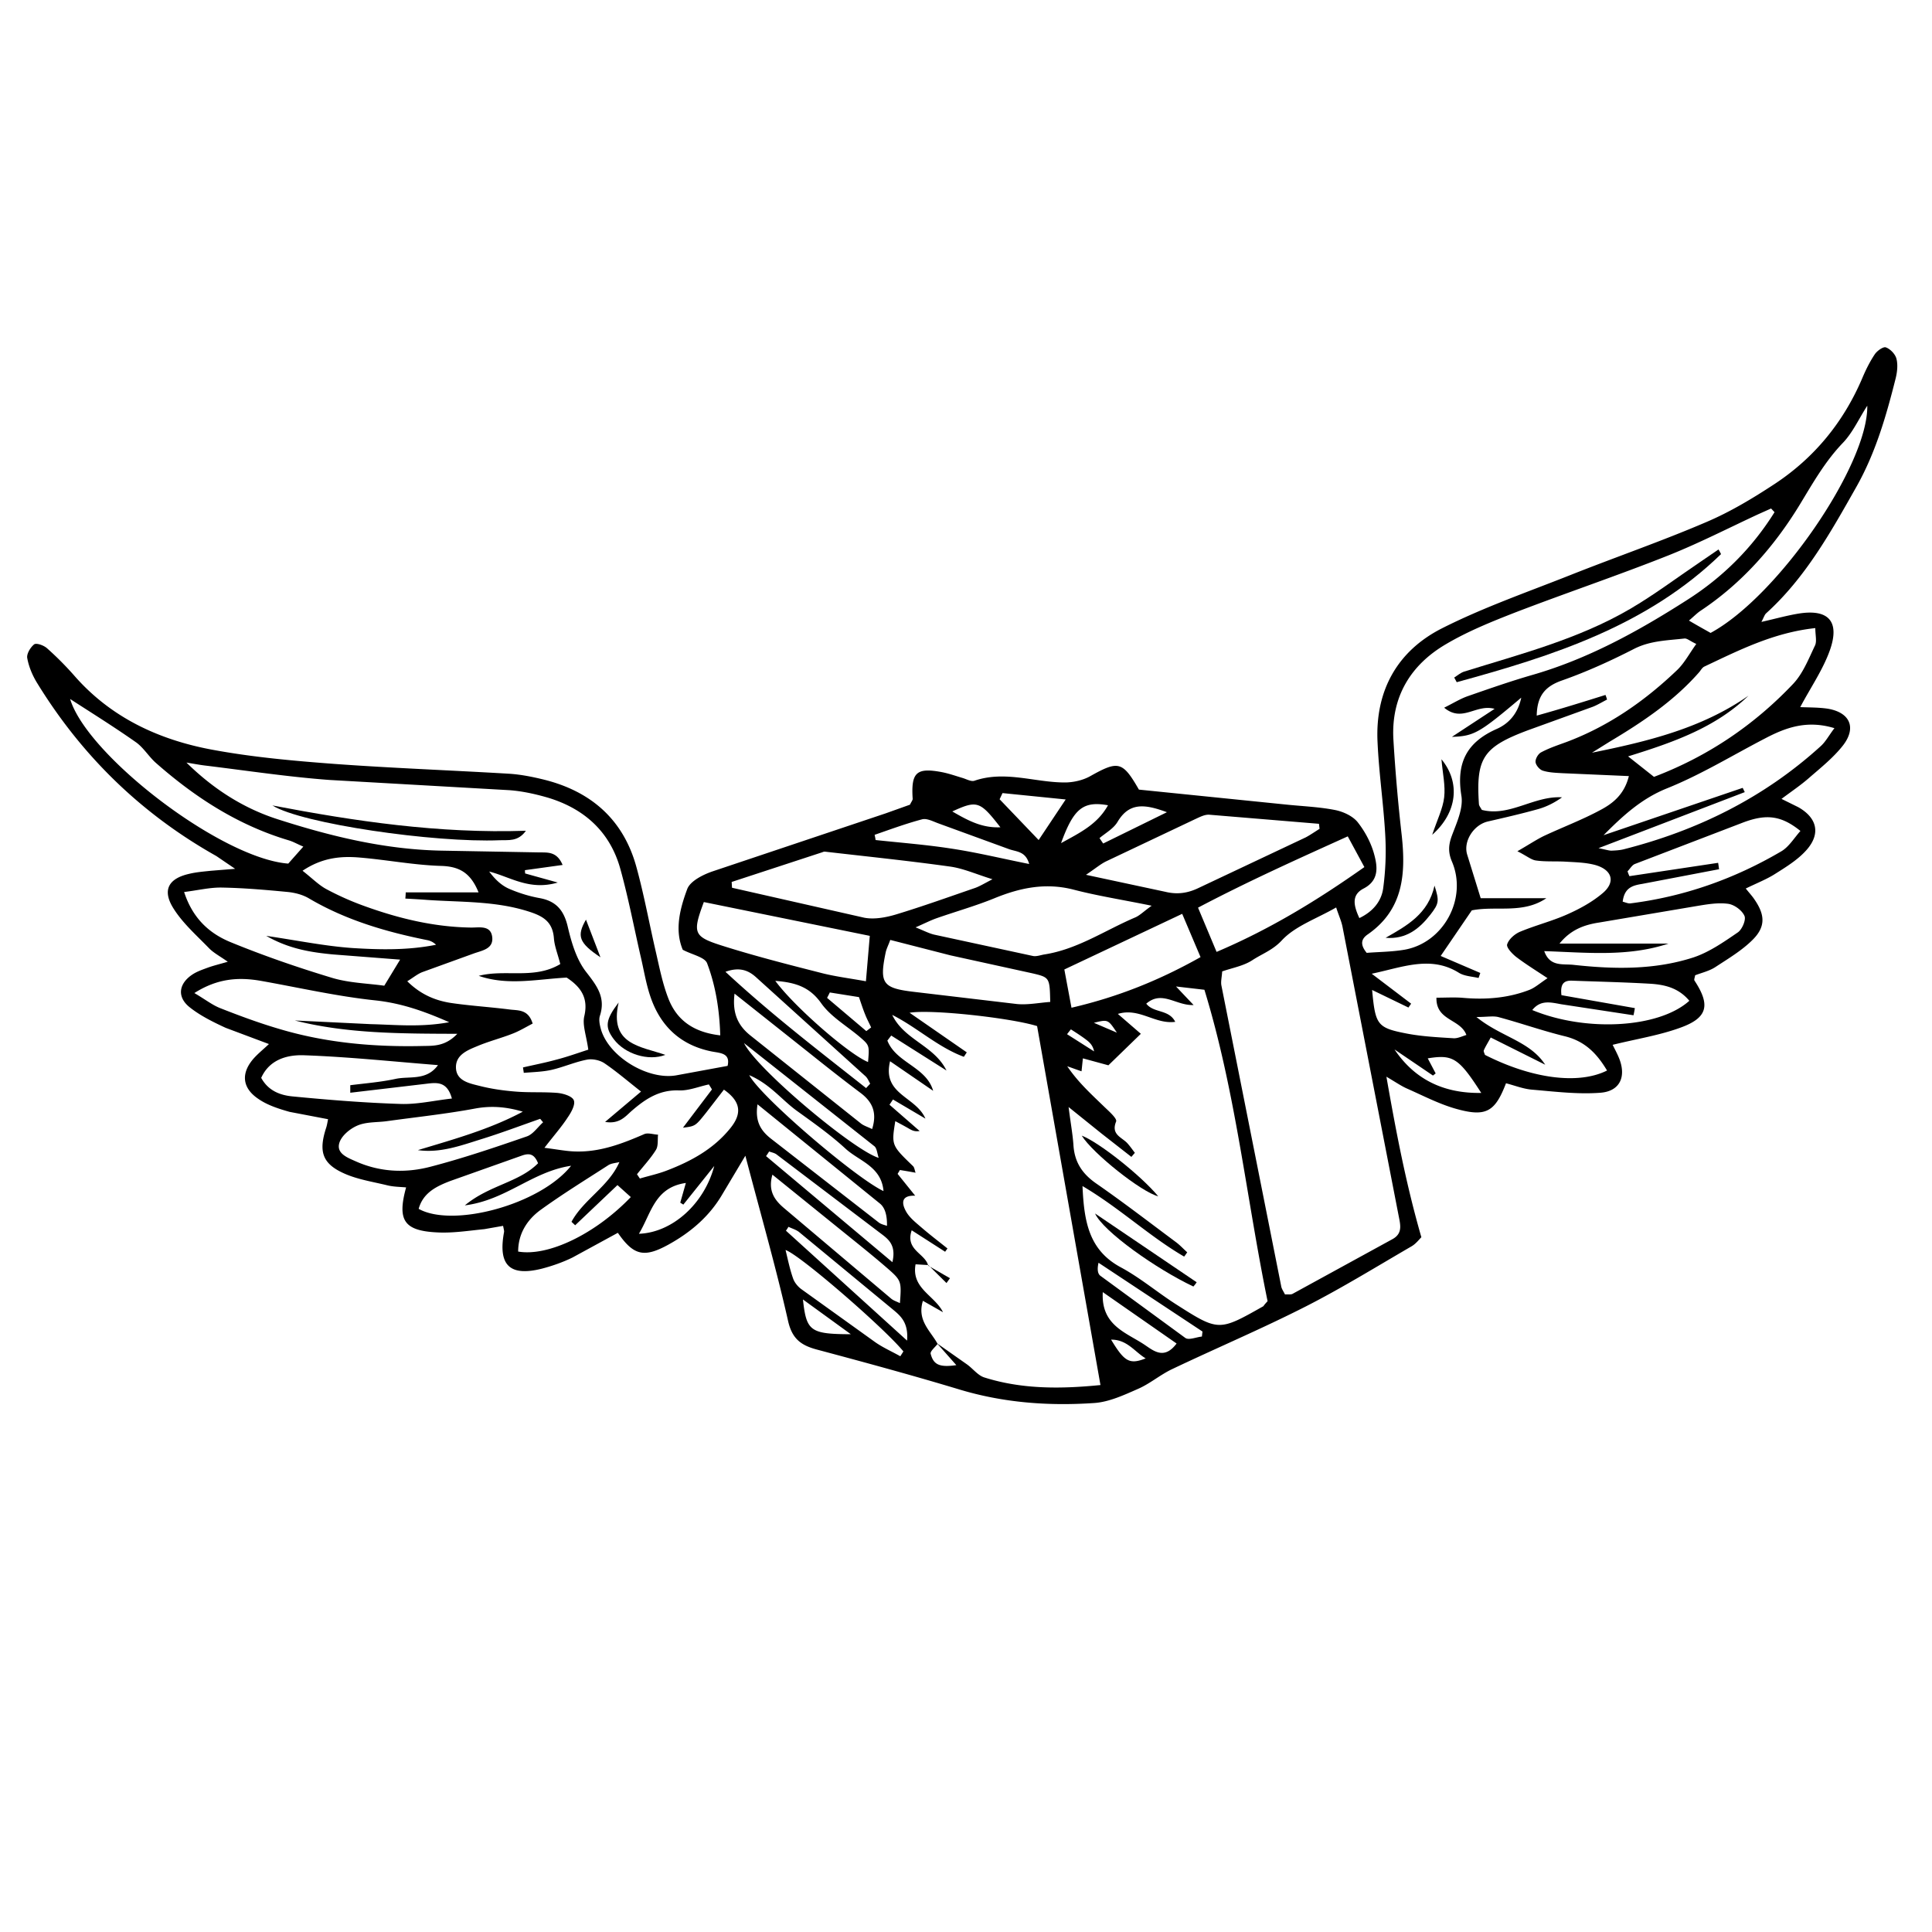 <svg xmlns="http://www.w3.org/2000/svg" viewBox="0 0 100 100" xmlns:v="https://vecta.io/nano"><path d="M38.58 59.82l-1.2 2.01c-.67 1.14-1.64 1.96-2.78 2.59-1.27.7-1.81.56-2.62-.61l-2.35 1.28c-.49.24-1.03.43-1.56.57-1.69.43-2.3-.17-1.98-1.89.01-.07-.02-.16-.05-.32l-.97.17c-.81.08-1.62.21-2.42.17-1.74-.08-2.1-.62-1.63-2.33-.33-.03-.66-.03-.98-.11-.74-.18-1.52-.3-2.2-.6-1.16-.51-1.36-1.14-.96-2.37.04-.12.06-.24.1-.45l-1.99-.38c-.57-.16-1.16-.35-1.63-.68-.87-.59-.89-1.39-.16-2.16.2-.21.43-.4.72-.67l-2.24-.84c-.65-.3-1.32-.63-1.87-1.07-.66-.53-.56-1.22.15-1.69.24-.16.54-.26.81-.36.28-.1.57-.17 1.02-.3-.41-.29-.74-.46-.98-.71-.65-.67-1.37-1.3-1.85-2.08-.57-.93-.23-1.52.83-1.76.37-.09.76-.12 1.14-.16l1.24-.1-.97-.66c-3.88-2.18-6.96-5.18-9.28-8.96-.24-.39-.43-.84-.51-1.29-.04-.22.17-.56.36-.71.12-.08.49.05.66.2A16.42 16.42 0 0 1 3.87 35c1.89 2.15 4.36 3.29 7.09 3.8 2.09.39 4.22.58 6.35.74 3.02.22 6.05.33 9.07.51.59.04 1.19.16 1.76.3 2.43.6 4.11 2.05 4.79 4.49.41 1.48.68 2.99 1.03 4.49.18.79.34 1.59.63 2.34.43 1.12 1.29 1.76 2.69 1.92-.04-1.33-.24-2.57-.68-3.73-.12-.32-.77-.44-1.26-.7-.43-1.02-.15-2.12.23-3.14.15-.41.8-.74 1.29-.91l8.98-3.01 1.26-.45c.07-.15.14-.23.14-.3-.09-1.36.19-1.63 1.48-1.39.38.07.74.2 1.11.31.2.06.44.2.61.14 1.58-.54 3.12.09 4.67.09.44 0 .93-.11 1.31-.32 1.46-.82 1.68-.79 2.53.69l7.58.77c.85.09 1.71.12 2.54.28.43.08.92.3 1.19.62.39.49.71 1.09.87 1.69.17.63.26 1.34-.55 1.76-.64.33-.52.88-.22 1.53.69-.33 1.13-.85 1.23-1.52a14.38 14.38 0 0 0 .11-2.78c-.09-1.62-.33-3.22-.4-4.84-.12-2.64 1.03-4.7 3.36-5.87 2.12-1.07 4.39-1.86 6.61-2.74 2.34-.93 4.72-1.75 7.03-2.74 1.25-.53 2.43-1.24 3.57-1.99 2.04-1.35 3.54-3.18 4.51-5.44.18-.43.39-.86.65-1.25.12-.19.45-.42.58-.37.23.08.49.35.55.59.08.31.04.68-.04 1.01-.49 1.95-1.04 3.86-2.04 5.63-1.33 2.35-2.63 4.69-4.66 6.53-.09.08-.12.21-.25.45.71-.16 1.31-.33 1.92-.43 1.54-.25 2.15.39 1.63 1.88-.36 1.02-1 1.94-1.54 2.96.44.02.93.01 1.41.08 1.17.19 1.52.99.79 1.92-.5.63-1.14 1.14-1.75 1.67-.41.36-.87.67-1.42 1.08l.87.43c.97.55 1.17 1.37.43 2.21-.44.5-1.04.87-1.61 1.23-.45.29-.97.49-1.54.77.21.26.35.41.46.58.54.79.57 1.4-.1 2.07-.56.56-1.27.98-1.94 1.42-.31.2-.7.29-1.04.42-.02.13-.07.23-.03.28.82 1.25.69 1.91-.7 2.42-1.11.41-2.29.59-3.54.9.11.22.24.46.34.71.37.94.04 1.69-.97 1.77-1.17.09-2.37-.06-3.55-.16-.46-.04-.9-.22-1.34-.33-.56 1.46-1.02 1.75-2.52 1.34-.89-.24-1.73-.68-2.59-1.06-.3-.13-.57-.32-1.08-.62.51 2.91 1.02 5.57 1.81 8.31-.09.08-.27.33-.51.47-1.81 1.05-3.59 2.15-5.45 3.1-2.28 1.16-4.64 2.16-6.95 3.26-.61.29-1.14.75-1.76 1.02-.73.32-1.5.68-2.27.73-2.35.16-4.68-.01-6.97-.7-2.45-.74-4.92-1.41-7.39-2.07-.81-.22-1.27-.55-1.48-1.48-.63-2.79-1.42-5.53-2.21-8.55zm9.48 5.66l-.67-.04c-.23 1.25.99 1.61 1.42 2.48l-1.04-.59c-.32 1.02.4 1.56.76 2.23-.13.17-.39.38-.36.51.15.58.47.71 1.33.59l-1-1.13 1.55 1.09c.31.22.57.58.91.68 1.97.62 3.99.59 6 .39l-3.28-18.58c-1.34-.42-5.47-.88-6.6-.69l2.96 2.05c-.05.08-.1.15-.15.23-1.35-.5-2.42-1.52-3.71-2.17.62 1.3 2.17 1.58 2.81 2.88l-2.86-1.81-.2.26c.45 1.16 2.01 1.35 2.37 2.6l-2.23-1.53c-.42 1.73 1.33 1.81 1.83 2.97l-1.68-.99-.18.27 1.56 1.36c-.27.05-.43-.05-.6-.15-.21-.12-.42-.23-.66-.36-.2 1.25-.2 1.25.92 2.33.07.07.08.2.13.34-.31-.06-.56-.1-.81-.14-.04.07-.08.13-.12.2l.91 1.13c-.77-.03-.69.43-.47.82.18.32.5.57.79.82.44.38.9.73 1.35 1.09-.04.06-.08.11-.12.17l-1.73-1.11c-.35 1.02.69 1.19.85 1.82l.02-.02zM66.51 67c.17-.01.32.02.41-.04l5.15-2.82c.55-.3.41-.76.32-1.23l-2.9-14.93c-.06-.31-.2-.6-.33-1.01-1.03.59-2.12.96-2.81 1.7-.47.51-1.03.7-1.53 1.03-.46.3-1.05.4-1.56.58-.02.31-.08.53-.04.73l3.09 15.54c.02.16.13.3.2.45zm-.9.35c-1.1-5.36-1.65-10.84-3.27-16.12l-1.47-.17.91.96c-.91.04-1.63-.78-2.45-.07.39.5 1.17.28 1.5.94-1.05.14-1.86-.75-2.97-.41l1.19 1.03-1.68 1.63-1.32-.36-.07.67c-.27-.09-.5-.18-.74-.26.57.84 1.26 1.46 1.93 2.11.24.23.66.6.6.75-.27.66.26.8.56 1.1.15.16.28.35.41.52l-.18.21L57 58.66l-1.69-1.36c.11.86.21 1.4.25 1.95.05.88.44 1.49 1.17 2 1.4.97 2.75 2.01 4.12 3.03.22.16.4.36.6.54-.05.07-.1.15-.16.22-1.79-1.04-3.33-2.51-5.26-3.65.08 1.84.33 3.31 1.97 4.2 1.01.54 1.9 1.3 2.87 1.92 2.21 1.41 2.22 1.4 4.52.1.03-.04.05-.08.22-.26zM30.45 54.33c-.1-.73-.31-1.26-.21-1.72.23-.96-.18-1.53-.91-2.01-1.52.08-3.05.43-4.55-.09 1.37-.36 2.87.2 4.22-.61-.13-.52-.3-.92-.33-1.34-.07-.88-.59-1.16-1.37-1.4-1.7-.53-3.45-.46-5.19-.58-.38-.03-.76-.05-1.13-.07a3.66 3.66 0 0 0 .02-.32h3.77c-.4-.99-.97-1.34-1.92-1.37-1.4-.04-2.79-.31-4.19-.43-.99-.09-1.97-.01-3 .68.51.4.84.74 1.23.95a14.56 14.56 0 0 0 1.98.88c1.77.64 3.59 1.08 5.49 1.11.43.01 1.06-.15 1.12.52.05.6-.55.67-.98.83l-2.65.96c-.25.1-.46.28-.77.47.69.68 1.43.99 2.24 1.12 1.01.15 2.03.21 3.05.34.43.06.97-.03 1.2.73-.35.18-.69.39-1.06.53-.59.23-1.22.39-1.81.64-.51.21-1.11.45-1.1 1.1.01.69.68.82 1.2.95.62.16 1.26.25 1.89.3.72.06 1.45.01 2.17.07.31.03.76.17.84.38.09.22-.13.62-.31.88-.31.48-.7.92-1.21 1.58.71.09 1.15.18 1.6.19 1.27.04 2.42-.4 3.57-.9.19-.08.47.02.71.03-.03.27.02.58-.11.79-.28.45-.65.84-.98 1.26.05.07.1.15.15.22.47-.14.95-.24 1.41-.42 1.25-.48 2.4-1.11 3.26-2.17.64-.78.55-1.4-.32-2.01l-.92 1.19c-.56.7-.56.7-1.2.78l1.5-1.98c-.05-.09-.11-.18-.16-.26-.52.11-1.04.33-1.55.31-1.03-.04-1.76.46-2.48 1.09-.31.28-.62.66-1.34.54l1.86-1.57c-.7-.55-1.28-1.05-1.9-1.47-.24-.16-.63-.24-.91-.18-.62.12-1.22.39-1.84.53-.46.1-.94.11-1.42.15-.01-.1-.03-.19-.04-.28.56-.13 1.13-.24 1.68-.39.59-.15 1.14-.35 1.7-.53zM83.1 35.97c.03.08.06.16.08.24-.24.12-.48.27-.73.37l-3.37 1.22c-2.32.87-2.69 1.44-2.53 3.83.01.08.07.15.15.29 1.44.37 2.7-.74 4.15-.65-.39.28-.81.49-1.24.61-.86.24-1.73.44-2.6.64-.73.17-1.28 1.02-1.07 1.71l.7 2.26h3.4c-1.22.83-2.61.38-3.86.63l-1.61 2.36 2.05.88-.09.26c-.34-.08-.73-.09-1.02-.27-1.46-.91-2.93-.28-4.51.05l2.04 1.55-.14.2-1.88-.91c.17 1.82.26 1.96 1.81 2.26.79.15 1.61.19 2.41.24.21.01.43-.1.66-.17-.31-.84-1.58-.73-1.55-1.93.51 0 .96-.03 1.4.01 1.16.1 2.31.01 3.4-.41.29-.11.53-.33.95-.61-.65-.43-1.15-.74-1.61-1.09-.22-.17-.53-.5-.48-.66.08-.26.38-.53.66-.65.79-.33 1.62-.54 2.4-.88.66-.29 1.31-.64 1.86-1.1.71-.58.53-1.23-.37-1.48-.49-.13-1.01-.14-1.52-.17s-1.03.01-1.53-.06c-.25-.03-.47-.23-.97-.48.61-.35.98-.6 1.37-.79.96-.45 1.97-.83 2.9-1.33.65-.34 1.26-.8 1.5-1.77l-3.44-.15c-.34-.02-.69-.03-1.01-.13-.17-.05-.36-.28-.38-.44s.13-.43.29-.51c.41-.22.86-.37 1.3-.53 2.19-.82 4.07-2.13 5.75-3.74.37-.36.62-.84.98-1.34-.33-.15-.48-.3-.62-.28-.88.1-1.76.11-2.59.53-1.21.62-2.46 1.19-3.74 1.64-.89.31-1.29.81-1.31 1.82 1.26-.35 2.41-.71 3.56-1.07zm-45.44 19.2c.16-.68-.4-.66-.84-.75-1.62-.33-2.65-1.33-3.16-2.85-.23-.68-.34-1.4-.51-2.11-.34-1.49-.63-3-1.04-4.48-.53-1.92-1.86-3.12-3.74-3.69-.65-.19-1.33-.34-2-.39l-9.32-.53c-2.16-.16-4.32-.49-6.47-.75-.31-.04-.62-.1-.93-.15 1.38 1.36 2.95 2.37 4.74 2.94 2.77.89 5.58 1.57 8.51 1.62l4.99.09c.43.01.93-.07 1.23.65l-1.95.27c0 .06.01.12.01.17l1.69.47c-1.47.43-2.45-.29-3.55-.57.29.39.61.7 1 .88.5.22 1.04.39 1.58.49.88.15 1.29.63 1.49 1.5.19.81.45 1.69.95 2.33.56.72 1.02 1.32.71 2.27-.07.22 0 .51.07.75.45 1.4 2.43 2.58 3.88 2.33l2.66-.49zm54.19-28.66c-.06-.06-.12-.13-.18-.19l-.67.3c-1.55.72-3.07 1.5-4.65 2.13-2.62 1.04-5.29 1.94-7.92 2.95-1.23.48-2.47.98-3.6 1.65-1.82 1.07-2.82 2.72-2.71 4.89a91.65 91.65 0 0 0 .43 4.97c.22 2 .1 3.86-1.75 5.15-.34.23-.42.52-.06.96.6-.05 1.28-.05 1.94-.16 2.04-.35 3.29-2.66 2.47-4.57-.2-.47-.18-.86 0-1.34.25-.67.6-1.42.49-2.07-.27-1.69.27-2.76 1.83-3.45.59-.26 1.09-.76 1.27-1.62-2.18 1.84-2.44 1.99-3.59 2.03l2.21-1.45c-.97-.27-1.66.73-2.61-.06.5-.25.85-.47 1.23-.6 1.09-.38 2.18-.76 3.28-1.08 2.91-.83 5.52-2.27 8.04-3.88 1.86-1.18 3.39-2.7 4.55-4.56zm-1.35 9.5c-1.72 1.66-3.91 2.42-6.23 3.14l1.34 1.06c2.79-1.06 5.18-2.68 7.2-4.81.51-.54.8-1.29 1.13-1.98.11-.22.02-.54.02-.91-2.15.23-3.94 1.14-5.74 1.99-.11.05-.18.18-.26.28-1.31 1.5-2.94 2.59-4.63 3.6l-.93.58c2.86-.58 5.66-1.25 8.1-2.95zM20.71 49.67l-3.49-.27c-1.13-.11-2.25-.28-3.44-.96 1.63.24 3.04.53 4.46.63 1.44.09 2.89.12 4.33-.17-.15-.14-.3-.21-.46-.24-2.14-.43-4.22-1.04-6.12-2.16-.32-.19-.71-.29-1.08-.33-1.15-.11-2.29-.21-3.44-.23-.61-.01-1.21.14-1.94.23.45 1.39 1.33 2.15 2.39 2.59 1.73.71 3.5 1.32 5.29 1.86.88.26 1.83.28 2.68.4l.82-1.35zm17.16-4.02c.01.1.01.2.02.3l6.84 1.55c.51.1 1.11-.01 1.62-.16 1.39-.42 2.75-.91 4.12-1.38.25-.09.49-.24.9-.45-.87-.27-1.53-.57-2.22-.66-2.15-.3-4.3-.52-6.46-.77-.04 0-.08.01-.12.03l-4.7 1.54zM68.3 42.9l-.03-.26-5.67-.47c-.24-.02-.5.12-.72.22l-4.62 2.19c-.29.14-.53.35-1.05.7l4.11.88c.62.15 1.16.07 1.72-.2l5.55-2.62c.24-.13.47-.29.71-.44zM47.39 48c.45.18.71.32.98.38l5.09 1.1c.19.04.41-.05.61-.08 1.71-.27 3.13-1.25 4.68-1.91.24-.1.44-.31.86-.61-1.51-.31-2.81-.51-4.07-.84-1.43-.36-2.74-.09-4.06.45-.98.4-2.01.69-3.01 1.04-.31.11-.6.26-1.08.47zm-32.13 4.82l3.94.19c1.28.03 2.57.17 4.05-.1-1.36-.6-2.52-.99-3.82-1.13-1.99-.21-3.95-.66-5.92-1.01-1.14-.2-2.24-.14-3.45.63.58.34.94.63 1.36.79.99.39 1.99.76 3.01 1.06 2.43.73 4.94.95 7.47.89.55-.01 1.15.02 1.77-.63-2.98-.01-5.72-.01-8.41-.69zM90.2 40.78c.04.07.07.15.11.22l-7.57 2.9c.43.09.55.13.67.13.21-.01.43-.02.63-.07 3.82-.97 7.26-2.67 10.19-5.33.26-.23.43-.56.72-.94-1.41-.43-2.5-.04-3.57.52-1.7.88-3.34 1.89-5.11 2.6-1.31.53-2.28 1.42-3.27 2.42l7.2-2.45zm-20.44 2.51c-2.63 1.19-5.17 2.33-7.75 3.69l.96 2.29c2.8-1.19 5.24-2.69 7.65-4.39l-.86-1.59zm-24.94 7.5l.2-2.35-8.59-1.75c-.59 1.59-.54 1.78.89 2.24 1.7.54 3.42.98 5.15 1.42.72.19 1.47.28 2.35.44zm-16.71 7.3l-.15-.18c-1.03.36-2.06.75-3.1 1.07-1.05.33-2.1.71-3.23.55 1.85-.56 3.71-1.07 5.43-1.99-.84-.25-1.63-.32-2.48-.16-1.51.28-3.03.44-4.55.65-.5.07-1.05.03-1.51.22-.39.16-.83.52-.95.89-.18.55.39.77.82.96 1.26.57 2.59.63 3.89.29 1.69-.44 3.34-1 4.99-1.57.32-.11.56-.48.84-.73zm51.82-8.86c.29.82.95.65 1.51.71 2.09.23 4.18.27 6.2-.38.82-.27 1.58-.8 2.31-1.3.22-.15.44-.66.34-.86-.13-.29-.53-.58-.85-.62-.53-.07-1.1.03-1.64.12l-5.03.85c-.79.12-1.48.38-2.05 1.09h5.64c-2.11.7-4.26.46-6.43.39zm4.06-2.56c.15.04.28.1.39.09 2.79-.35 5.39-1.27 7.81-2.69.4-.23.67-.69 1-1.06-.99-.8-1.76-.89-2.96-.44l-5.61 2.15c-.15.06-.25.25-.38.38.03.08.06.17.1.25l4.59-.69c.02.11.03.22.05.33l-3.98.76c-.49.08-.92.19-1.01.92zm-37.91 1.98c-.1.28-.2.46-.24.66-.33 1.6-.15 1.84 1.48 2.03l5.33.63c.56.05 1.14-.07 1.71-.11-.03-1.25-.02-1.27-.92-1.48l-4.24-.93-3.12-.8zM3.63 36.18c.87 2.91 7.8 8.25 11.29 8.52l.78-.88c-.29-.12-.51-.25-.74-.32-2.63-.78-4.87-2.23-6.9-4.02-.37-.33-.64-.8-1.05-1.08-1.14-.8-2.33-1.54-3.38-2.22zm14.5 20.38v-.39c.79-.1 1.58-.16 2.36-.33.71-.15 1.59.11 2.18-.71-2.39-.19-4.66-.43-6.94-.51-.85-.03-1.78.21-2.21 1.17.37.68 1 .9 1.62.96 1.86.18 3.72.33 5.59.39.87.03 1.75-.18 2.66-.28-.25-.91-.79-.83-1.36-.76l-3.9.46zm70.41-23.8c3.49-1.89 8.16-8.7 8.11-11.76-.43.66-.75 1.39-1.27 1.93-.92.96-1.55 2.08-2.23 3.2-1.32 2.16-2.98 4.05-5.11 5.47-.2.13-.37.31-.62.52.42.25.75.43 1.12.64zm-33.08 19.4c2.45-.57 4.58-1.44 6.68-2.62l-.95-2.24-6.1 2.88.37 1.98zm-31.4 10.23c1.28-1.06 2.8-1.18 3.79-2.18-.19-.47-.43-.54-.83-.4l-3.72 1.32c-.7.27-1.4.6-1.63 1.44 1.77.99 6.28-.21 7.89-2.23-2.02.3-3.36 1.78-5.5 2.05zm8-2.24c-.2.05-.43.06-.59.17-1.18.76-2.38 1.5-3.51 2.32-.69.51-1.14 1.23-1.14 2.14 1.56.27 4.01-.92 5.83-2.82l-.69-.62-2.19 2.08c-.06-.06-.13-.12-.19-.18.63-1.16 1.92-1.82 2.48-3.09zm55.38-8.35c-.56-.67-1.27-.83-1.99-.88-1.36-.08-2.72-.11-4.07-.16-.43-.02-.63.16-.56.75l3.8.67a5.93 5.93 0 0 1-.07.37l-3.74-.57c-.55-.1-1.07-.24-1.5.3 2.75 1.14 6.54.95 8.13-.48zm-49.42-.37c-.13 1.05.2 1.68.85 2.19l5.69 4.53c.15.12.36.18.58.29.26-.82.04-1.38-.57-1.85-.92-.69-1.82-1.4-2.72-2.12l-3.83-3.04zm45.16 3.98c-.52-.87-1.13-1.51-2.17-1.77-1.15-.28-2.28-.68-3.43-.99-.28-.08-.6-.01-1.16-.01 1.28 1.04 2.76 1.24 3.56 2.47l-2.82-1.41c-.17.31-.28.48-.36.67-.02.06.04.15.06.23 2.4 1.22 4.82 1.56 6.32.81zm-43.2 5.39c-.23.81.08 1.29.6 1.73l5.55 4.69c.12.1.29.15.45.23.08-1.07.08-1.16-.54-1.71-.8-.7-1.63-1.36-2.46-2.03l-3.6-2.91zm-.77-3.64c-.15.93.21 1.41.75 1.82l5.53 4.3c.12.09.28.12.42.17.01-.49-.08-.92-.36-1.15l-6.34-5.14zM46.6 70.2l.16-.25c-.96-1.18-5.34-4.99-6.1-5.25.13.54.23 1.03.4 1.5.08.21.26.42.45.55l3.72 2.67c.42.31.91.52 1.37.78zm6.67-25.48c-.18-.65-.63-.63-1.02-.76l-3.7-1.35c-.27-.1-.59-.27-.83-.2-.83.22-1.64.52-2.45.8.02.09.04.18.05.27 1.3.14 2.61.24 3.9.44 1.34.2 2.64.52 4.05.8zm-8.44 11.6c.07-.08.14-.15.21-.23-.08-.14-.14-.3-.26-.4l-5.66-5.12c-.37-.33-.83-.54-1.57-.27 2.39 2.22 4.85 4.1 7.28 6.02zm-4.7-5.55c1 1.36 3.84 3.82 4.8 4.2.07-.85.08-.86-.42-1.29-.68-.58-1.51-1.05-2.01-1.76-.59-.83-1.32-1.07-2.37-1.15zm5.6 10.88c-.11-1.28-1.26-1.55-1.96-2.19-.78-.72-1.66-1.34-2.52-1.96-.79-.57-1.39-1.39-2.47-1.85.6 1.13 5.53 5.34 6.95 6zm-7.22-7.66c.68 1.37 5.71 5.57 6.97 5.94-.08-.24-.09-.49-.22-.6l-6.75-5.34zm7.68 11.34c.21-.9-.22-1.2-.62-1.5l-5.38-4.08c-.11-.08-.25-.1-.38-.15-.05.08-.1.16-.16.24l6.54 5.49zm.76 4.06c.08-.96-.36-1.3-.77-1.64l-4.82-3.98c-.15-.12-.36-.18-.55-.27-.04.07-.08.13-.13.2l6.27 5.69zm-13.88-5.53c1.72-.06 3.38-1.54 3.9-3.51l-1.6 2c-.05-.03-.11-.07-.16-.1l.29-1.02c-1.62.23-1.79 1.57-2.43 2.63zm43.6-7.29c-1.17-1.82-1.47-2-2.77-1.79l.41.78-.14.11-1.99-1.35c1.09 1.62 2.63 2.28 4.49 2.25zM62.21 69.18l.03-.26-5.38-3.56c-.08.34-.04.57.09.67l4.4 3.22c.18.13.56-.04.86-.07zm-5.13-2.3c-.1 1.75 1.25 2.1 2.2 2.75.47.32 1 .74 1.62-.09l-3.82-2.66zm-5.19-25.83l-.15.32 2.02 2.11 1.4-2.1-3.27-.33zm5.02 2.33l.19.28 3.3-1.62c-1.16-.43-1.95-.51-2.55.49-.21.36-.62.58-.94.85zm-1.99.26c.98-.54 1.88-.97 2.43-1.96-1.29-.23-1.78.17-2.43 1.96zM44.04 69.06l-2.48-1.8c.18 1.64.37 1.79 2.48 1.8zm.8-15.69l.25-.19c-.1-.22-.22-.44-.31-.67-.11-.27-.2-.55-.32-.9l-1.51-.24c-.04.09-.09.18-.14.28l2.03 1.72zM49.29 42c.86.5 1.56.86 2.49.82-1.06-1.36-1.2-1.41-2.49-.82zM59.3 70.31c-.57-.34-.96-.98-1.79-.97.69 1.14.95 1.3 1.79.97zm-3.87-17.03c-.07.08-.13.16-.2.25l1.4.89c-.07-.35-.27-.5-.47-.65-.23-.17-.48-.33-.73-.49zm2.38.17c-.46-.69-.46-.69-1.19-.51l1.19.51z"/><path d="M48.04 65.51l1.13.65-.18.25-.93-.92-.02.02zm13.73 1.08c-1.91-.9-4.67-2.85-5.09-3.78l5.26 3.56c-.05.08-.11.15-.17.22zm-5.78-7.81c.89.34 3.06 2.06 3.96 3.14-.86-.21-3.39-2.22-3.96-3.14zM27.22 43c-.41.58-.92.47-1.35.49-3.4.14-10.27-.86-11.77-1.8 4.29.82 8.61 1.46 13.12 1.31zm4.8 8.89c-.5 2.18 1.12 2.26 2.42 2.71-.89.34-2.1-.05-2.67-.81-.47-.62-.44-1 .25-1.9zm-.94-2.34c-1.12-.75-1.24-1.1-.75-1.95l.75 1.95zm58-20.87c-3.83 3.72-8.71 5.27-13.68 6.63-.04-.08-.09-.16-.13-.24.17-.11.33-.25.52-.31 2.92-.91 5.91-1.68 8.58-3.24 1.25-.73 2.4-1.6 3.6-2.41l.98-.67c.05.08.09.16.13.24zM74.13 43.21c.26-.78.55-1.35.62-1.94.07-.61-.08-1.24-.14-1.97.99 1.2.82 2.76-.48 3.91zm-2.41 5.33c1.11-.63 2.21-1.24 2.53-2.7.25.79.24.92-.22 1.51-.57.73-1.26 1.28-2.31 1.19z"/></svg>